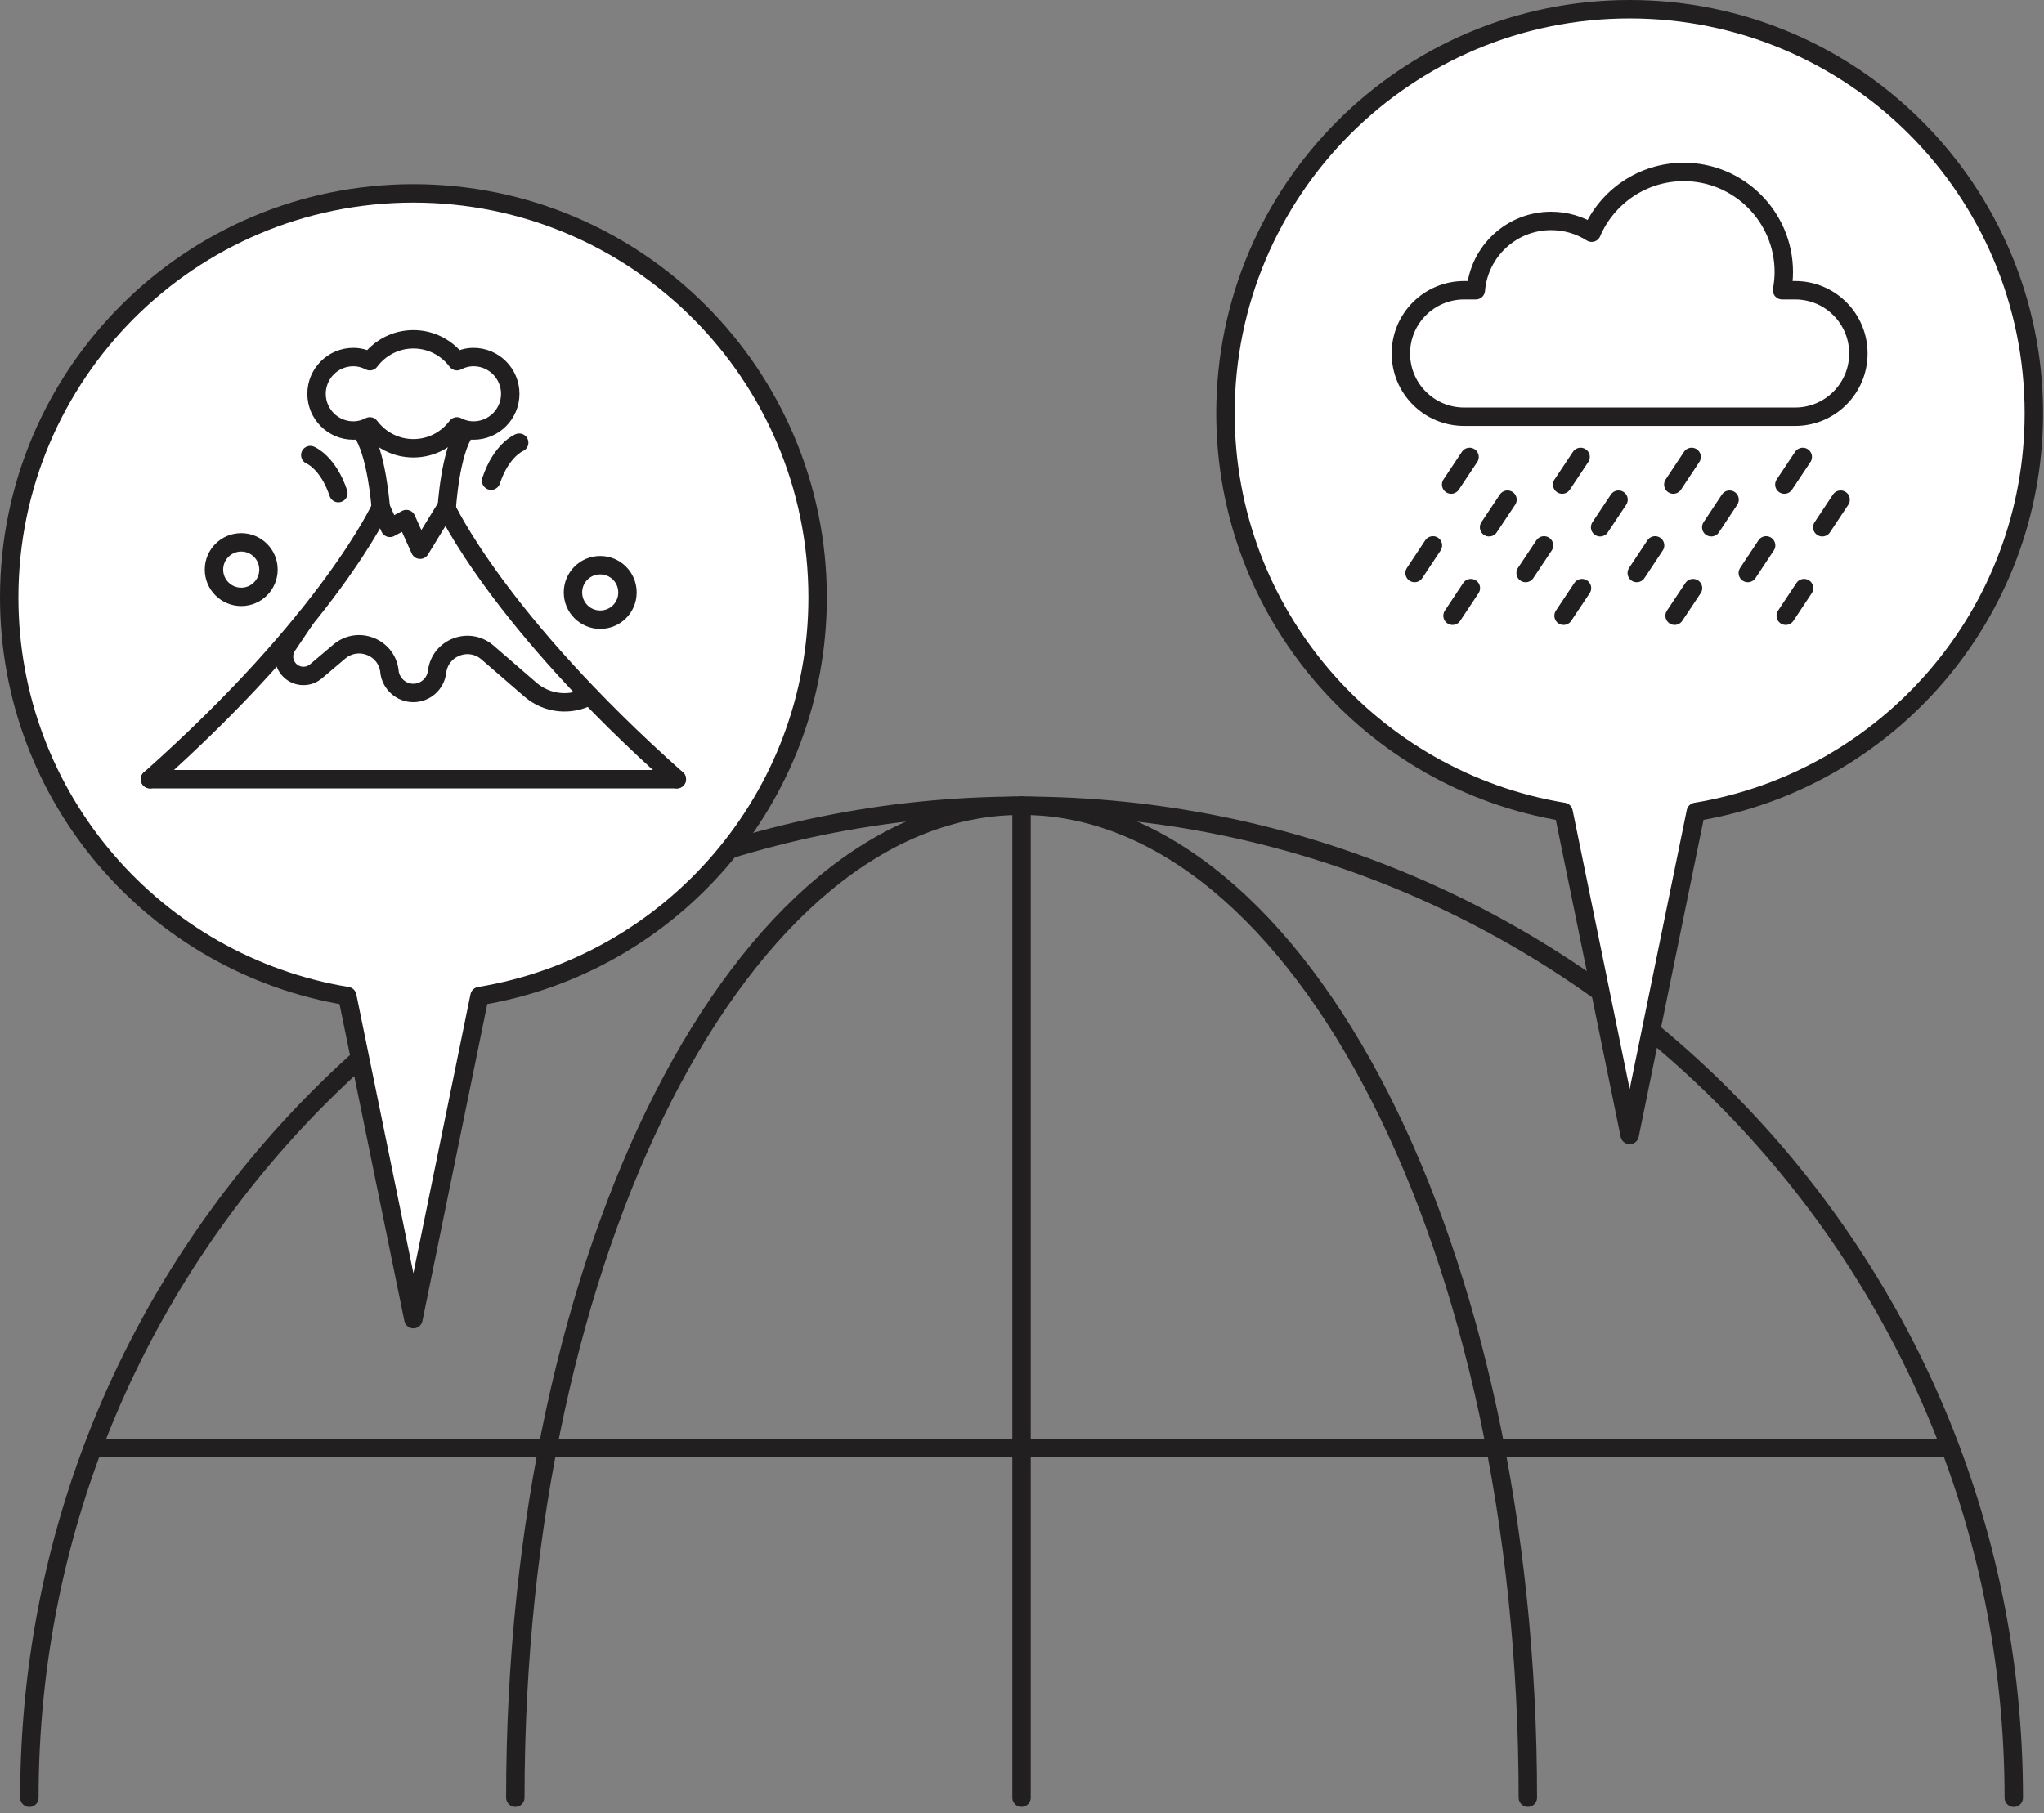 <svg width="222" height="197" viewBox="0 0 222 197" fill="none" xmlns="http://www.w3.org/2000/svg">
<rect x="0" y="0" width="222" height="197" fill="#808080" stroke="none"/>
<g clip-path="url(#clip0_555_266)">
<path d="M110.96 87.53C51.44 87.53 3.19 135.78 3.19 195.3" stroke="#221F20" stroke-width="2" stroke-linecap="round" stroke-linejoin="round"/>
<path d="M110.95 87.53C80.59 87.53 55.97 135.77 55.97 195.29" stroke="#221F20" stroke-width="2" stroke-linecap="round" stroke-linejoin="round"/>
<path d="M211.81 157.33H10.09" stroke="#221F20" stroke-width="2" stroke-linecap="round" stroke-linejoin="round"/>
<path d="M110.95 87.53V195.29" stroke="#221F20" stroke-width="2" stroke-linecap="round" stroke-linejoin="round"/>
<path d="M110.95 87.53C170.47 87.53 218.72 135.78 218.72 195.3" stroke="#221F20" stroke-width="2" stroke-linecap="round" stroke-linejoin="round"/>
<path d="M110.96 87.53C141.32 87.53 165.94 135.77 165.94 195.29" stroke="#221F20" stroke-width="2" stroke-linecap="round" stroke-linejoin="round"/>
<path d="M220.9 44.9C220.9 20.66 201.25 1 177 1C152.75 1 133.1 20.65 133.1 44.9C133.1 66.7 148.99 84.78 169.82 88.2L177 123.3C177 123.3 181.34 102.08 184.18 88.2C205.01 84.77 220.9 66.69 220.9 44.9Z" fill="white" stroke="#221F20" stroke-width="2" stroke-linecap="round" stroke-linejoin="round"/>
<path d="M163.73 54.28L161.73 57.28" stroke="#221F20" stroke-width="2" stroke-linecap="round" stroke-linejoin="round"/>
<path d="M175.79 54.28L173.79 57.28" stroke="#221F20" stroke-width="2" stroke-linecap="round" stroke-linejoin="round"/>
<path d="M187.85 54.28L185.86 57.28" stroke="#221F20" stroke-width="2" stroke-linecap="round" stroke-linejoin="round"/>
<path d="M159.61 49.64L157.61 52.64" stroke="#221F20" stroke-width="2" stroke-linecap="round" stroke-linejoin="round"/>
<path d="M171.67 49.64L169.67 52.64" stroke="#221F20" stroke-width="2" stroke-linecap="round" stroke-linejoin="round"/>
<path d="M183.73 49.64L181.74 52.64" stroke="#221F20" stroke-width="2" stroke-linecap="round" stroke-linejoin="round"/>
<path d="M195.8 49.64L193.8 52.64" stroke="#221F20" stroke-width="2" stroke-linecap="round" stroke-linejoin="round"/>
<path d="M199.91 54.28L197.92 57.28" stroke="#221F20" stroke-width="2" stroke-linecap="round" stroke-linejoin="round"/>
<path d="M159.75 63.89L157.76 66.89" stroke="#221F20" stroke-width="2" stroke-linecap="round" stroke-linejoin="round"/>
<path d="M171.82 63.89L169.82 66.89" stroke="#221F20" stroke-width="2" stroke-linecap="round" stroke-linejoin="round"/>
<path d="M183.88 63.89L181.88 66.89" stroke="#221F20" stroke-width="2" stroke-linecap="round" stroke-linejoin="round"/>
<path d="M155.63 59.25L153.64 62.25" stroke="#221F20" stroke-width="2" stroke-linecap="round" stroke-linejoin="round"/>
<path d="M167.7 59.25L165.7 62.25" stroke="#221F20" stroke-width="2" stroke-linecap="round" stroke-linejoin="round"/>
<path d="M179.76 59.25L177.77 62.25" stroke="#221F20" stroke-width="2" stroke-linecap="round" stroke-linejoin="round"/>
<path d="M191.82 59.25L189.83 62.25" stroke="#221F20" stroke-width="2" stroke-linecap="round" stroke-linejoin="round"/>
<path d="M195.94 63.89L193.95 66.89" stroke="#221F20" stroke-width="2" stroke-linecap="round" stroke-linejoin="round"/>
<path d="M194.98 31.53H193.55C193.67 30.89 193.74 30.23 193.74 29.55C193.74 23.55 188.87 18.68 182.87 18.68C178.38 18.68 174.53 21.4 172.87 25.28C171.6 24.47 170.09 24 168.47 24C164.17 24 160.64 27.31 160.29 31.53H159.02C155.23 31.53 152.15 34.6 152.15 38.4C152.15 42.2 155.22 45.27 159.02 45.27H194.97C198.76 45.27 201.84 42.2 201.84 38.4C201.84 34.6 198.77 31.53 194.97 31.53H194.98Z" stroke="#221F20" stroke-width="2" stroke-linecap="round" stroke-linejoin="round"/>
<path d="M88.8 64.91C88.8 40.67 69.15 21.01 44.9 21.01C20.65 21.01 1 40.67 1 64.91C1 86.71 16.89 104.79 37.72 108.21L44.9 143.31C44.9 143.31 49.24 122.09 52.08 108.21C72.91 104.78 88.8 86.7 88.8 64.91Z" fill="white" stroke="#221F20" stroke-width="2" stroke-linecap="round" stroke-linejoin="round"/>
<path d="M33.11 67.32L31.21 70.14C30.55 71.11 30.82 72.43 31.79 73.08C32.57 73.6 33.6 73.54 34.32 72.93L36.86 70.78C38.88 69.08 41.98 70.29 42.3 72.91V72.99C42.47 74.29 43.58 75.28 44.89 75.28C46.2 75.28 47.31 74.3 47.47 72.99C47.79 70.35 50.93 69.14 52.94 70.88L57.61 74.92C59.4 76.47 61.96 76.74 64.04 75.6" stroke="#221F20" stroke-width="2" stroke-linecap="round" stroke-linejoin="round"/>
<path d="M51.43 38.79C50.78 38.79 50.17 38.96 49.63 39.24C48.55 37.8 46.84 36.86 44.9 36.86C42.96 36.86 41.25 37.8 40.17 39.24C39.63 38.96 39.02 38.79 38.37 38.79C36.17 38.79 34.38 40.58 34.38 42.78C34.38 44.98 36.17 46.77 38.37 46.77C39.02 46.77 39.63 46.6 40.17 46.32C41.25 47.76 42.96 48.7 44.9 48.7C46.84 48.7 48.55 47.76 49.63 46.32C50.17 46.6 50.78 46.77 51.43 46.77C53.63 46.77 55.42 44.98 55.42 42.78C55.42 40.58 53.63 38.79 51.43 38.79Z" stroke="#221F20" stroke-width="2" stroke-linecap="round" stroke-linejoin="round"/>
<path d="M41.35 55.09C41.35 55.09 40.92 49.11 39.25 46.84" stroke="#221F20" stroke-width="2" stroke-linecap="round" stroke-linejoin="round"/>
<path d="M48.52 55.23C48.52 55.23 48.88 49.11 50.54 46.84" stroke="#221F20" stroke-width="2" stroke-linecap="round" stroke-linejoin="round"/>
<path d="M26.2 64.84C27.835 64.84 29.16 63.515 29.16 61.88C29.16 60.245 27.835 58.92 26.2 58.92C24.566 58.92 23.24 60.245 23.24 61.88C23.24 63.515 24.566 64.84 26.2 64.84Z" stroke="#221F20" stroke-width="2" stroke-linecap="round" stroke-linejoin="round"/>
<path d="M62.23 64.36C62.23 65.99 63.55 67.32 65.19 67.32C66.83 67.32 68.15 66 68.15 64.36C68.15 62.72 66.83 61.4 65.19 61.4C63.55 61.4 62.23 62.72 62.23 64.36Z" stroke="#221F20" stroke-width="2" stroke-linecap="round" stroke-linejoin="round"/>
<path d="M33.7 49.44C33.7 49.44 35.63 50.21 36.75 53.57" stroke="#221F20" stroke-width="2" stroke-linecap="round" stroke-linejoin="round"/>
<path d="M56.39 48.09C56.39 48.09 54.46 48.86 53.34 52.22" stroke="#221F20" stroke-width="2" stroke-linecap="round" stroke-linejoin="round"/>
<path d="M73.51 84.65C54 67.31 48.45 55.12 48.45 55.12L45.63 59.72L44.13 56.39L42.35 57.35L41.35 55.12C41.35 55.12 35.8 67.32 16.29 84.65" stroke="#221F20" stroke-width="2" stroke-linecap="round" stroke-linejoin="round"/>
<path d="M16.29 84.65H73.51" stroke="#221F20" stroke-width="2" stroke-linecap="round" stroke-linejoin="round"/>
</g>
<defs>
<clipPath id="clip0_555_266">
<rect width="221.9" height="196.3" fill="white"/>
</clipPath>
</defs>
</svg>
